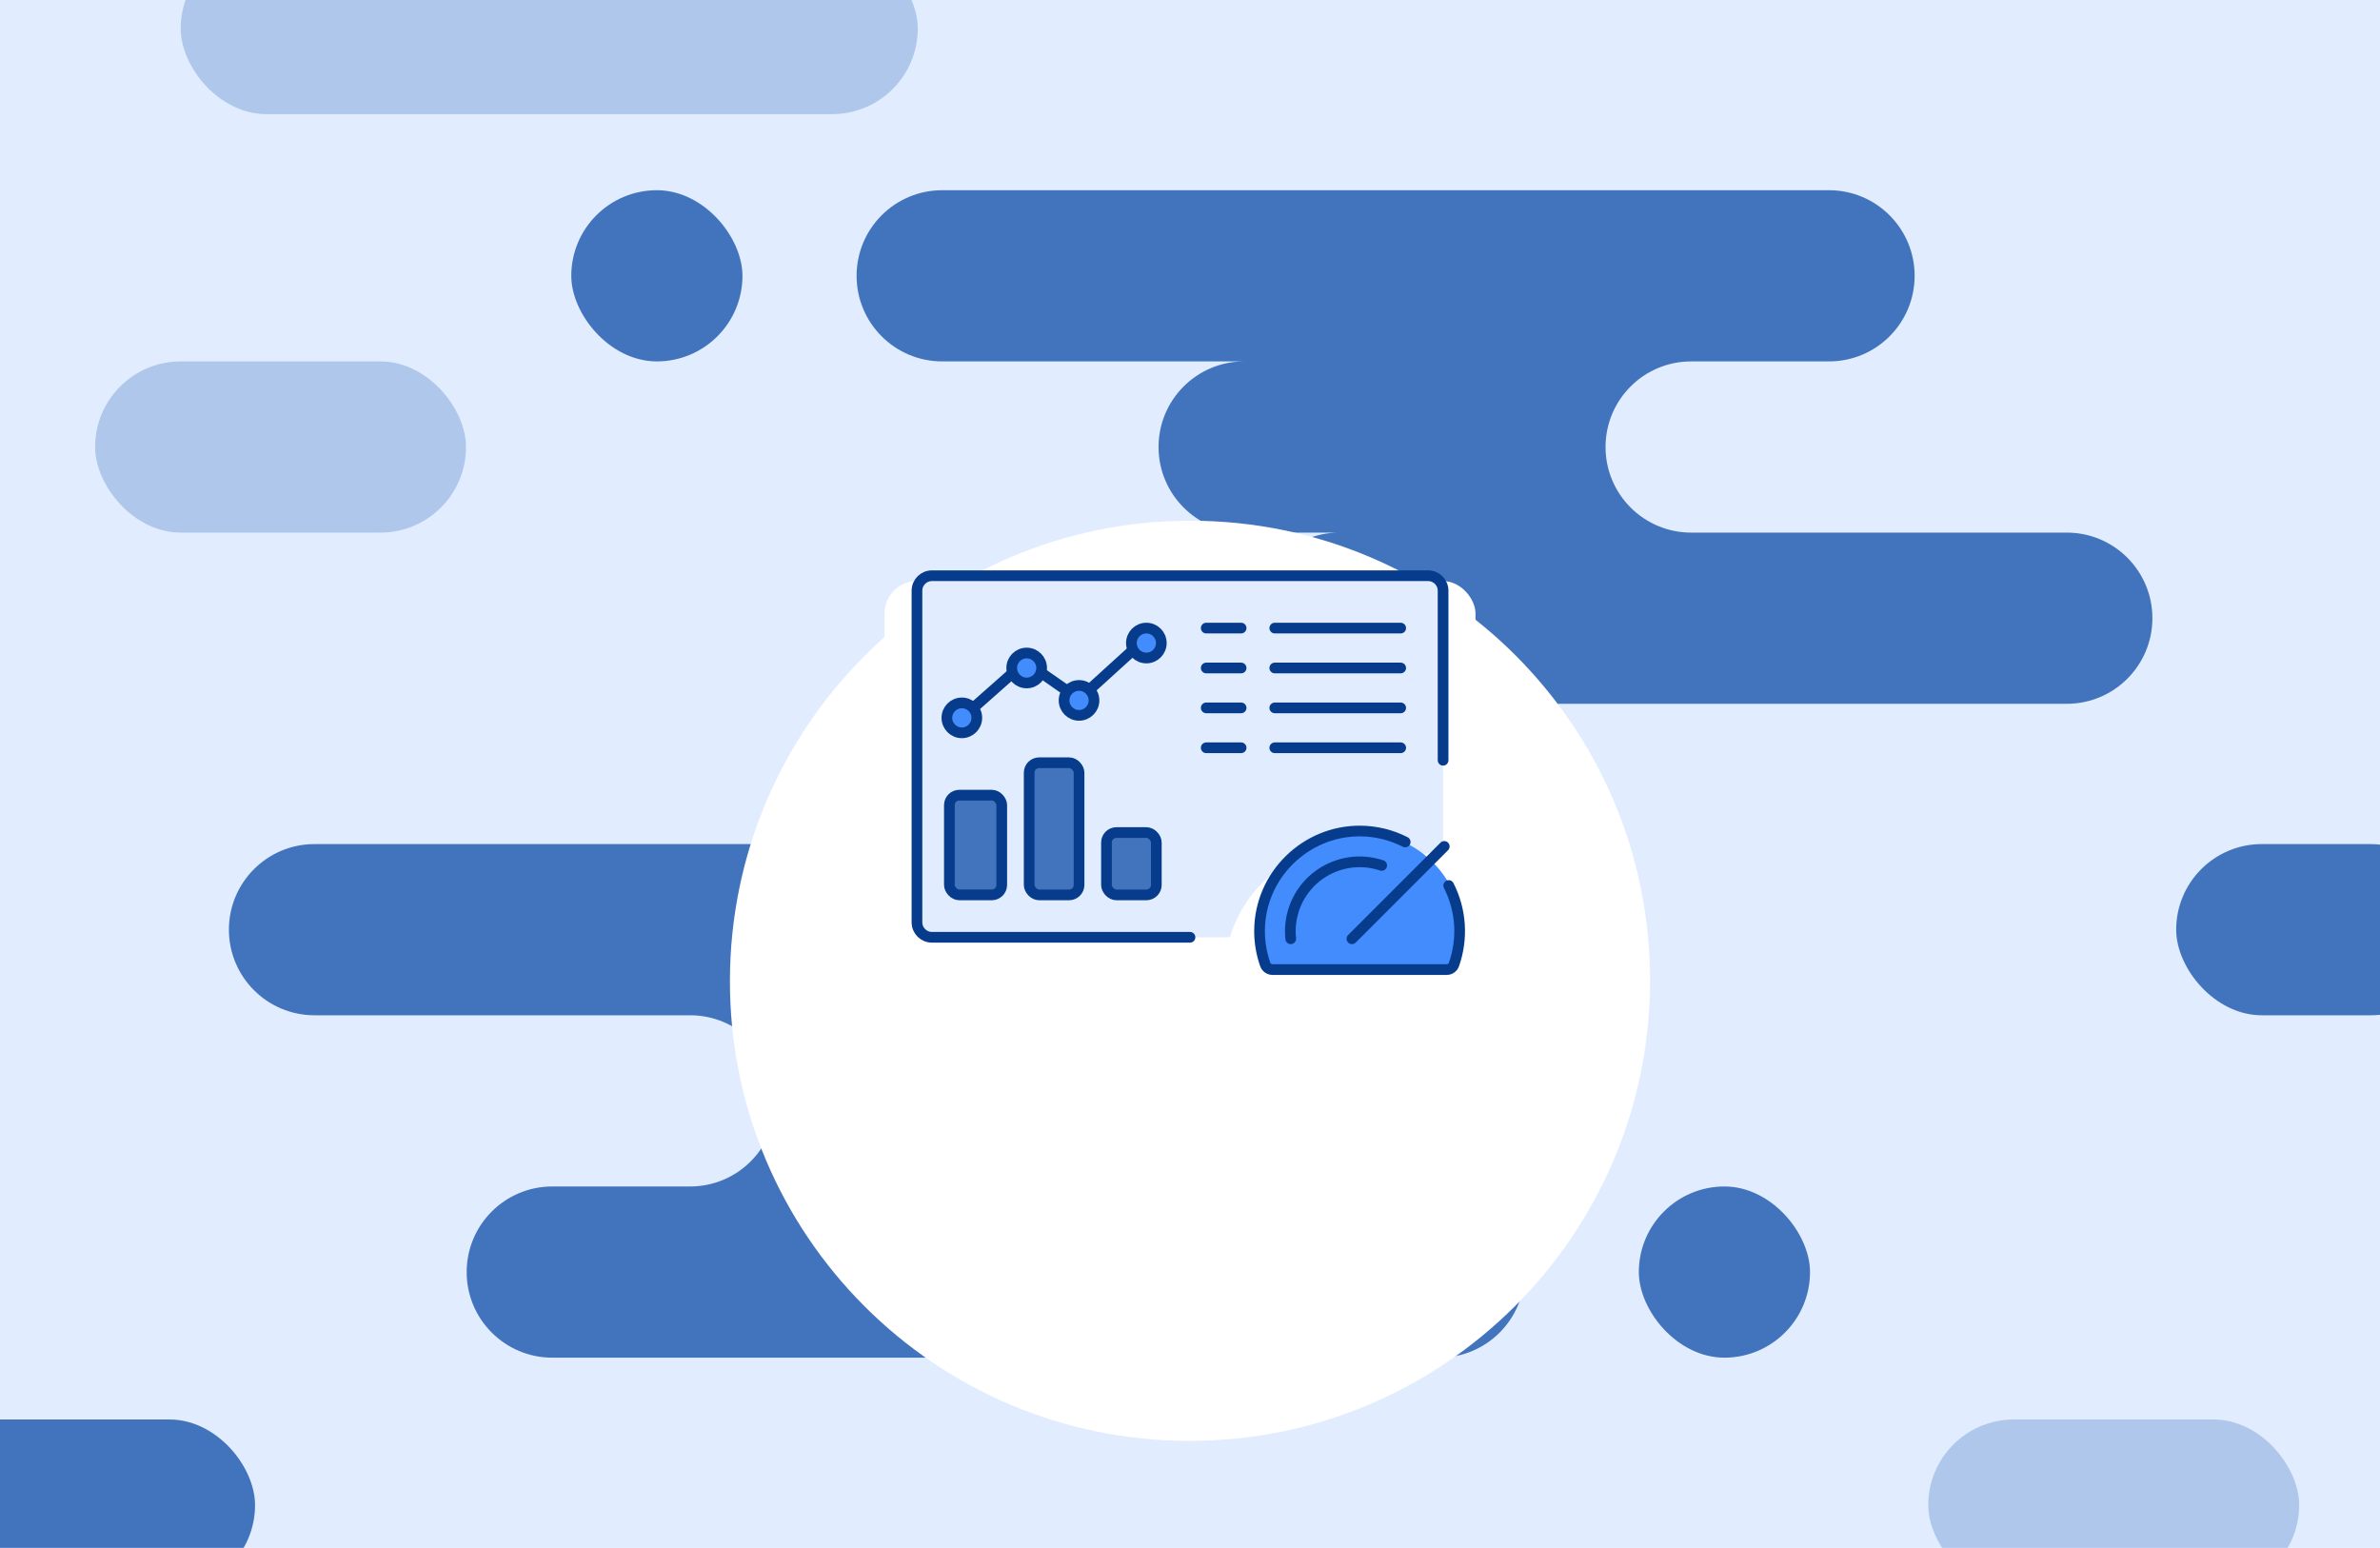 <?xml version="1.0" encoding="UTF-8"?> <svg xmlns="http://www.w3.org/2000/svg" width="1001" height="651" viewBox="0 0 1001 651" fill="none"><g clip-path="url(#clip0_7877_1221)"><rect width="1001" height="651" fill="#E1EDFF"></rect><rect x="40" y="152" width="156" height="72" rx="36" fill="#4274BE" fill-opacity="0.32"></rect><rect x="811" y="597" width="156" height="72" rx="36" fill="#4274BE" fill-opacity="0.32"></rect><rect x="76" y="-24" width="310" height="72" rx="36" fill="#4274BE" fill-opacity="0.32"></rect><rect x="-56.727" y="597" width="164" height="72" rx="36" fill="#4274BE"></rect><rect x="689.273" y="499" width="72" height="72" rx="36" fill="#4274BE"></rect><rect x="240.273" y="80" width="72" height="72" rx="36" fill="#4274BE"></rect><path fill-rule="evenodd" clip-rule="evenodd" d="M769.273 80C789.156 80 805.273 96.118 805.273 116C805.273 135.882 789.156 152 769.273 152H711.273C691.391 152 675.273 168.118 675.273 188C675.273 207.882 691.391 224 711.273 224H783.273H869.273C889.156 224 905.273 240.118 905.273 260C905.273 279.882 889.156 296 869.273 296H563.273C543.391 296 527.273 279.882 527.273 260C527.273 240.118 543.391 224 563.273 224H523.273C503.391 224 487.273 207.882 487.273 188C487.273 168.118 503.391 152 523.273 152H396.273C376.391 152 360.273 135.882 360.273 116C360.273 96.118 376.391 80 396.273 80H769.273Z" fill="#4274BE"></path><path fill-rule="evenodd" clip-rule="evenodd" d="M232.273 571C212.391 571 196.273 554.882 196.273 535C196.273 515.118 212.391 499 232.273 499H290.273C310.156 499 326.273 482.882 326.273 463C326.273 443.118 310.156 427 290.273 427H218.273H132.273C112.391 427 96.273 410.882 96.273 391C96.273 371.118 112.391 355 132.273 355H438.273C458.156 355 474.273 371.118 474.273 391C474.273 410.882 458.156 427 438.273 427H478.273C498.156 427 514.273 443.118 514.273 463C514.273 482.882 498.156 499 478.273 499H605.273C625.156 499 641.273 515.118 641.273 535C641.273 554.882 625.156 571 605.273 571H232.273Z" fill="#4274BE"></path><rect x="915.273" y="355" width="118" height="72" rx="36" fill="#4274BE"></rect><g filter="url(#filter0_dd_7877_1221)"><path d="M500.305 519C607.172 519 693.891 432.367 693.996 325.5C694.102 218.633 607.554 132 500.687 132C393.82 132 307.102 218.633 306.996 325.5C306.891 432.367 393.438 519 500.305 519Z" fill="white"></path></g></g><g filter="url(#filter1_dd_7877_1221)"><rect x="372.031" y="227.453" width="248.547" height="182.478" rx="13.633" fill="white"></rect></g><rect x="385.664" y="242.135" width="221.28" height="152.065" rx="6.292" fill="#E1EDFF"></rect><path d="M606.944 319.74V248.427C606.944 244.952 604.127 242.135 600.652 242.135H391.956C388.481 242.135 385.664 244.952 385.664 248.427V387.907C385.664 391.382 388.481 394.199 391.956 394.199H500.499" stroke="#073C8C" stroke-width="4.5" stroke-linecap="round"></path><rect x="399.297" y="334.422" width="22.023" height="41.949" rx="4.195" fill="#4274BE"></rect><rect x="399.297" y="334.422" width="22.023" height="41.949" rx="4.195" stroke="#073C8C" stroke-width="4.5" stroke-linecap="round"></rect><rect x="465.367" y="350.153" width="20.974" height="26.218" rx="4.195" fill="#4274BE"></rect><rect x="465.367" y="350.153" width="20.974" height="26.218" rx="4.195" stroke="#073C8C" stroke-width="4.5" stroke-linecap="round"></rect><rect x="432.859" y="320.789" width="20.974" height="55.582" rx="4.195" fill="#4274BE"></rect><rect x="432.859" y="320.789" width="20.974" height="55.582" rx="4.195" stroke="#073C8C" stroke-width="4.5" stroke-linecap="round"></rect><path d="M536.156 264.158H589.117" stroke="#073C8C" stroke-width="4.5" stroke-linecap="round"></path><path d="M536.156 280.938H589.117" stroke="#073C8C" stroke-width="4.5" stroke-linecap="round"></path><path d="M536.156 297.717H589.117" stroke="#073C8C" stroke-width="4.5" stroke-linecap="round"></path><path d="M536.156 314.496H589.117" stroke="#073C8C" stroke-width="4.5" stroke-linecap="round"></path><path d="M507.32 264.158H522.002" stroke="#073C8C" stroke-width="4.5" stroke-linecap="round"></path><path d="M507.32 280.938H522.002" stroke="#073C8C" stroke-width="4.5" stroke-linecap="round"></path><path d="M507.32 297.717H522.002" stroke="#073C8C" stroke-width="4.5" stroke-linecap="round"></path><path d="M507.32 314.496H522.002" stroke="#073C8C" stroke-width="4.5" stroke-linecap="round"></path><g filter="url(#filter2_dd_7877_1221)"><path d="M621.423 359.969C620.809 361.321 620.809 362.898 621.547 364.186C625.303 370.741 627.642 377.769 628.564 385.269C629.652 394.042 628.7 402.578 625.708 410.875C624.415 414.548 622.137 417.54 618.873 419.852C615.608 422.097 612.038 423.219 608.161 423.219H535.526C531.582 423.219 528.011 422.097 524.815 419.852C521.55 417.54 519.272 414.548 517.98 410.875C513.763 398.973 513.559 387.037 517.367 375.068C521.176 363.03 528.249 353.372 538.587 346.095C548.856 338.75 560.316 335.214 572.966 335.486C580.732 335.662 588.015 337.238 594.814 340.214C596.755 341.064 598.985 340.755 600.924 339.899C601.023 339.855 601.123 339.812 601.224 339.77C603.128 339.022 605.101 338.648 607.141 338.648C609.181 338.648 611.119 339.022 612.956 339.77C614.86 340.587 616.526 341.709 617.954 343.137C619.451 344.565 620.607 346.231 621.423 348.136C622.171 350.04 622.545 352.012 622.545 354.053C622.545 356.093 622.171 358.065 621.423 359.969Z" fill="white"></path></g><path d="M535.412 373.187C532.816 378.28 531.282 383.846 530.901 389.549C530.519 395.252 531.3 400.973 533.195 406.366C533.416 407.001 533.83 407.552 534.379 407.941C534.928 408.331 535.584 408.54 536.258 408.538H609.521C610.195 408.535 610.852 408.323 611.401 407.931C611.949 407.539 612.363 406.986 612.584 406.349C614.202 401.748 615.009 396.9 614.967 392.022C614.789 368.882 595.655 350.063 572.483 350.27C565.952 350.322 559.523 351.899 553.709 354.874" fill="#428CFE"></path><path d="M610.362 373.187C612.957 378.28 614.492 383.846 614.873 389.549C615.254 395.252 614.474 400.973 612.579 406.366C612.358 407.001 611.944 407.552 611.395 407.941C610.846 408.331 610.189 408.54 609.516 408.538H536.252C535.578 408.535 534.921 408.323 534.373 407.931C533.824 407.539 533.411 406.986 533.189 406.349C531.571 401.748 530.765 396.9 530.806 392.022C530.984 368.882 550.118 350.063 573.291 350.27C579.822 350.322 586.251 351.899 592.065 354.874" fill="#428CFE"></path><path d="M568.594 394.829L607.437 355.986" stroke="#073C8C" stroke-width="4.5" stroke-linecap="round" stroke-linejoin="round"></path><path d="M542.873 394.829C542.755 393.754 542.695 392.673 542.695 391.592C542.699 386.968 543.803 382.412 545.914 378.299C548.026 374.187 551.085 370.635 554.84 367.937C558.595 365.24 562.937 363.474 567.509 362.785C572.081 362.097 576.751 362.505 581.134 363.977" stroke="#073C8C" stroke-width="4.5" stroke-linecap="round" stroke-linejoin="round"></path><path d="M609.307 372.429C611.902 377.522 613.437 383.088 613.818 388.791C614.199 394.494 613.419 400.215 611.524 405.608C611.303 406.243 610.889 406.794 610.34 407.184C609.791 407.573 609.134 407.782 608.461 407.78H535.198C534.523 407.778 533.867 407.565 533.318 407.173C532.769 406.781 532.356 406.229 532.135 405.592C530.516 400.99 529.71 396.142 529.752 391.264C529.93 368.124 549.064 349.306 572.236 349.512C578.767 349.564 585.196 351.141 591.01 354.116" stroke="#073C8C" stroke-width="4.5" stroke-linecap="round" stroke-linejoin="round"></path><path d="M404.016 302.436L427.574 281.596C429.75 279.671 432.961 279.486 435.343 281.149L449.712 291.173C452.121 292.854 455.372 292.644 457.545 290.669L476.902 273.072" stroke="#073C8C" stroke-width="4.5" stroke-linecap="round"></path><circle cx="404.542" cy="301.911" r="6.292" fill="#428CFE" stroke="#073C8C" stroke-width="4.5" stroke-linecap="round"></circle><circle cx="431.808" cy="280.937" r="6.292" fill="#428CFE" stroke="#073C8C" stroke-width="4.5" stroke-linecap="round"></circle><circle cx="453.831" cy="294.571" r="6.292" fill="#428CFE" stroke="#073C8C" stroke-width="4.5" stroke-linecap="round"></circle><circle cx="482.144" cy="270.45" r="6.292" fill="#428CFE" stroke="#073C8C" stroke-width="4.5" stroke-linecap="round"></circle><defs><filter id="filter0_dd_7877_1221" x="238.074" y="132" width="524.851" height="530.926" filterUnits="userSpaceOnUse" color-interpolation-filters="sRGB"><feFlood flood-opacity="0" result="BackgroundImageFix"></feFlood><feColorMatrix in="SourceAlpha" type="matrix" values="0 0 0 0 0 0 0 0 0 0 0 0 0 0 0 0 0 0 127 0" result="hardAlpha"></feColorMatrix><feMorphology radius="21.074" operator="erode" in="SourceAlpha" result="effect1_dropShadow_7877_1221"></feMorphology><feOffset dy="75"></feOffset><feGaussianBlur stdDeviation="45"></feGaussianBlur><feComposite in2="hardAlpha" operator="out"></feComposite><feColorMatrix type="matrix" values="0 0 0 0 0.027 0 0 0 0 0.235 0 0 0 0 0.549 0 0 0 0.2 0"></feColorMatrix><feBlend mode="normal" in2="BackgroundImageFix" result="effect1_dropShadow_7877_1221"></feBlend><feColorMatrix in="SourceAlpha" type="matrix" values="0 0 0 0 0 0 0 0 0 0 0 0 0 0 0 0 0 0 127 0" result="hardAlpha"></feColorMatrix><feMorphology radius="21.074" operator="erode" in="SourceAlpha" result="effect2_dropShadow_7877_1221"></feMorphology><feOffset dy="12"></feOffset><feGaussianBlur stdDeviation="15"></feGaussianBlur><feComposite in2="hardAlpha" operator="out"></feComposite><feColorMatrix type="matrix" values="0 0 0 0 0.027 0 0 0 0 0.235 0 0 0 0 0.549 0 0 0 0.2 0"></feColorMatrix><feBlend mode="normal" in2="effect1_dropShadow_7877_1221" result="effect2_dropShadow_7877_1221"></feBlend><feBlend mode="normal" in="SourceGraphic" in2="effect2_dropShadow_7877_1221" result="shape"></feBlend></filter><filter id="filter1_dd_7877_1221" x="356.751" y="224.267" width="279.108" height="213.039" filterUnits="userSpaceOnUse" color-interpolation-filters="sRGB"><feFlood flood-opacity="0" result="BackgroundImageFix"></feFlood><feColorMatrix in="SourceAlpha" type="matrix" values="0 0 0 0 0 0 0 0 0 0 0 0 0 0 0 0 0 0 127 0" result="hardAlpha"></feColorMatrix><feMorphology radius="4.071" operator="erode" in="SourceAlpha" result="effect1_dropShadow_7877_1221"></feMorphology><feOffset dy="12.095"></feOffset><feGaussianBlur stdDeviation="9.676"></feGaussianBlur><feComposite in2="hardAlpha" operator="out"></feComposite><feColorMatrix type="matrix" values="0 0 0 0 0.027 0 0 0 0 0.235 0 0 0 0 0.549 0 0 0 0.16 0"></feColorMatrix><feBlend mode="normal" in2="BackgroundImageFix" result="effect1_dropShadow_7877_1221"></feBlend><feColorMatrix in="SourceAlpha" type="matrix" values="0 0 0 0 0 0 0 0 0 0 0 0 0 0 0 0 0 0 127 0" result="hardAlpha"></feColorMatrix><feMorphology radius="4.071" operator="erode" in="SourceAlpha" result="effect2_dropShadow_7877_1221"></feMorphology><feOffset dy="4.838"></feOffset><feGaussianBlur stdDeviation="2.419"></feGaussianBlur><feComposite in2="hardAlpha" operator="out"></feComposite><feColorMatrix type="matrix" values="0 0 0 0 0.259 0 0 0 0 0.455 0 0 0 0 0.745 0 0 0 0.16 0"></feColorMatrix><feBlend mode="normal" in2="effect1_dropShadow_7877_1221" result="effect2_dropShadow_7877_1221"></feBlend><feBlend mode="normal" in="SourceGraphic" in2="effect2_dropShadow_7877_1221" result="shape"></feBlend></filter><filter id="filter2_dd_7877_1221" x="497.661" y="331.928" width="148.334" height="121.738" filterUnits="userSpaceOnUse" color-interpolation-filters="sRGB"><feFlood flood-opacity="0" result="BackgroundImageFix"></feFlood><feColorMatrix in="SourceAlpha" type="matrix" values="0 0 0 0 0 0 0 0 0 0 0 0 0 0 0 0 0 0 127 0" result="hardAlpha"></feColorMatrix><feMorphology radius="4.528" operator="erode" in="SourceAlpha" result="effect1_dropShadow_7877_1221"></feMorphology><feOffset dy="13.452"></feOffset><feGaussianBlur stdDeviation="10.762"></feGaussianBlur><feComposite in2="hardAlpha" operator="out"></feComposite><feColorMatrix type="matrix" values="0 0 0 0 0.027 0 0 0 0 0.235 0 0 0 0 0.549 0 0 0 0.16 0"></feColorMatrix><feBlend mode="normal" in2="BackgroundImageFix" result="effect1_dropShadow_7877_1221"></feBlend><feColorMatrix in="SourceAlpha" type="matrix" values="0 0 0 0 0 0 0 0 0 0 0 0 0 0 0 0 0 0 127 0" result="hardAlpha"></feColorMatrix><feMorphology radius="4.528" operator="erode" in="SourceAlpha" result="effect2_dropShadow_7877_1221"></feMorphology><feOffset dy="5.381"></feOffset><feGaussianBlur stdDeviation="2.69"></feGaussianBlur><feComposite in2="hardAlpha" operator="out"></feComposite><feColorMatrix type="matrix" values="0 0 0 0 0.259 0 0 0 0 0.455 0 0 0 0 0.745 0 0 0 0.16 0"></feColorMatrix><feBlend mode="normal" in2="effect1_dropShadow_7877_1221" result="effect2_dropShadow_7877_1221"></feBlend><feBlend mode="normal" in="SourceGraphic" in2="effect2_dropShadow_7877_1221" result="shape"></feBlend></filter><clipPath id="clip0_7877_1221"><rect width="1001" height="651" fill="white"></rect></clipPath></defs></svg> 